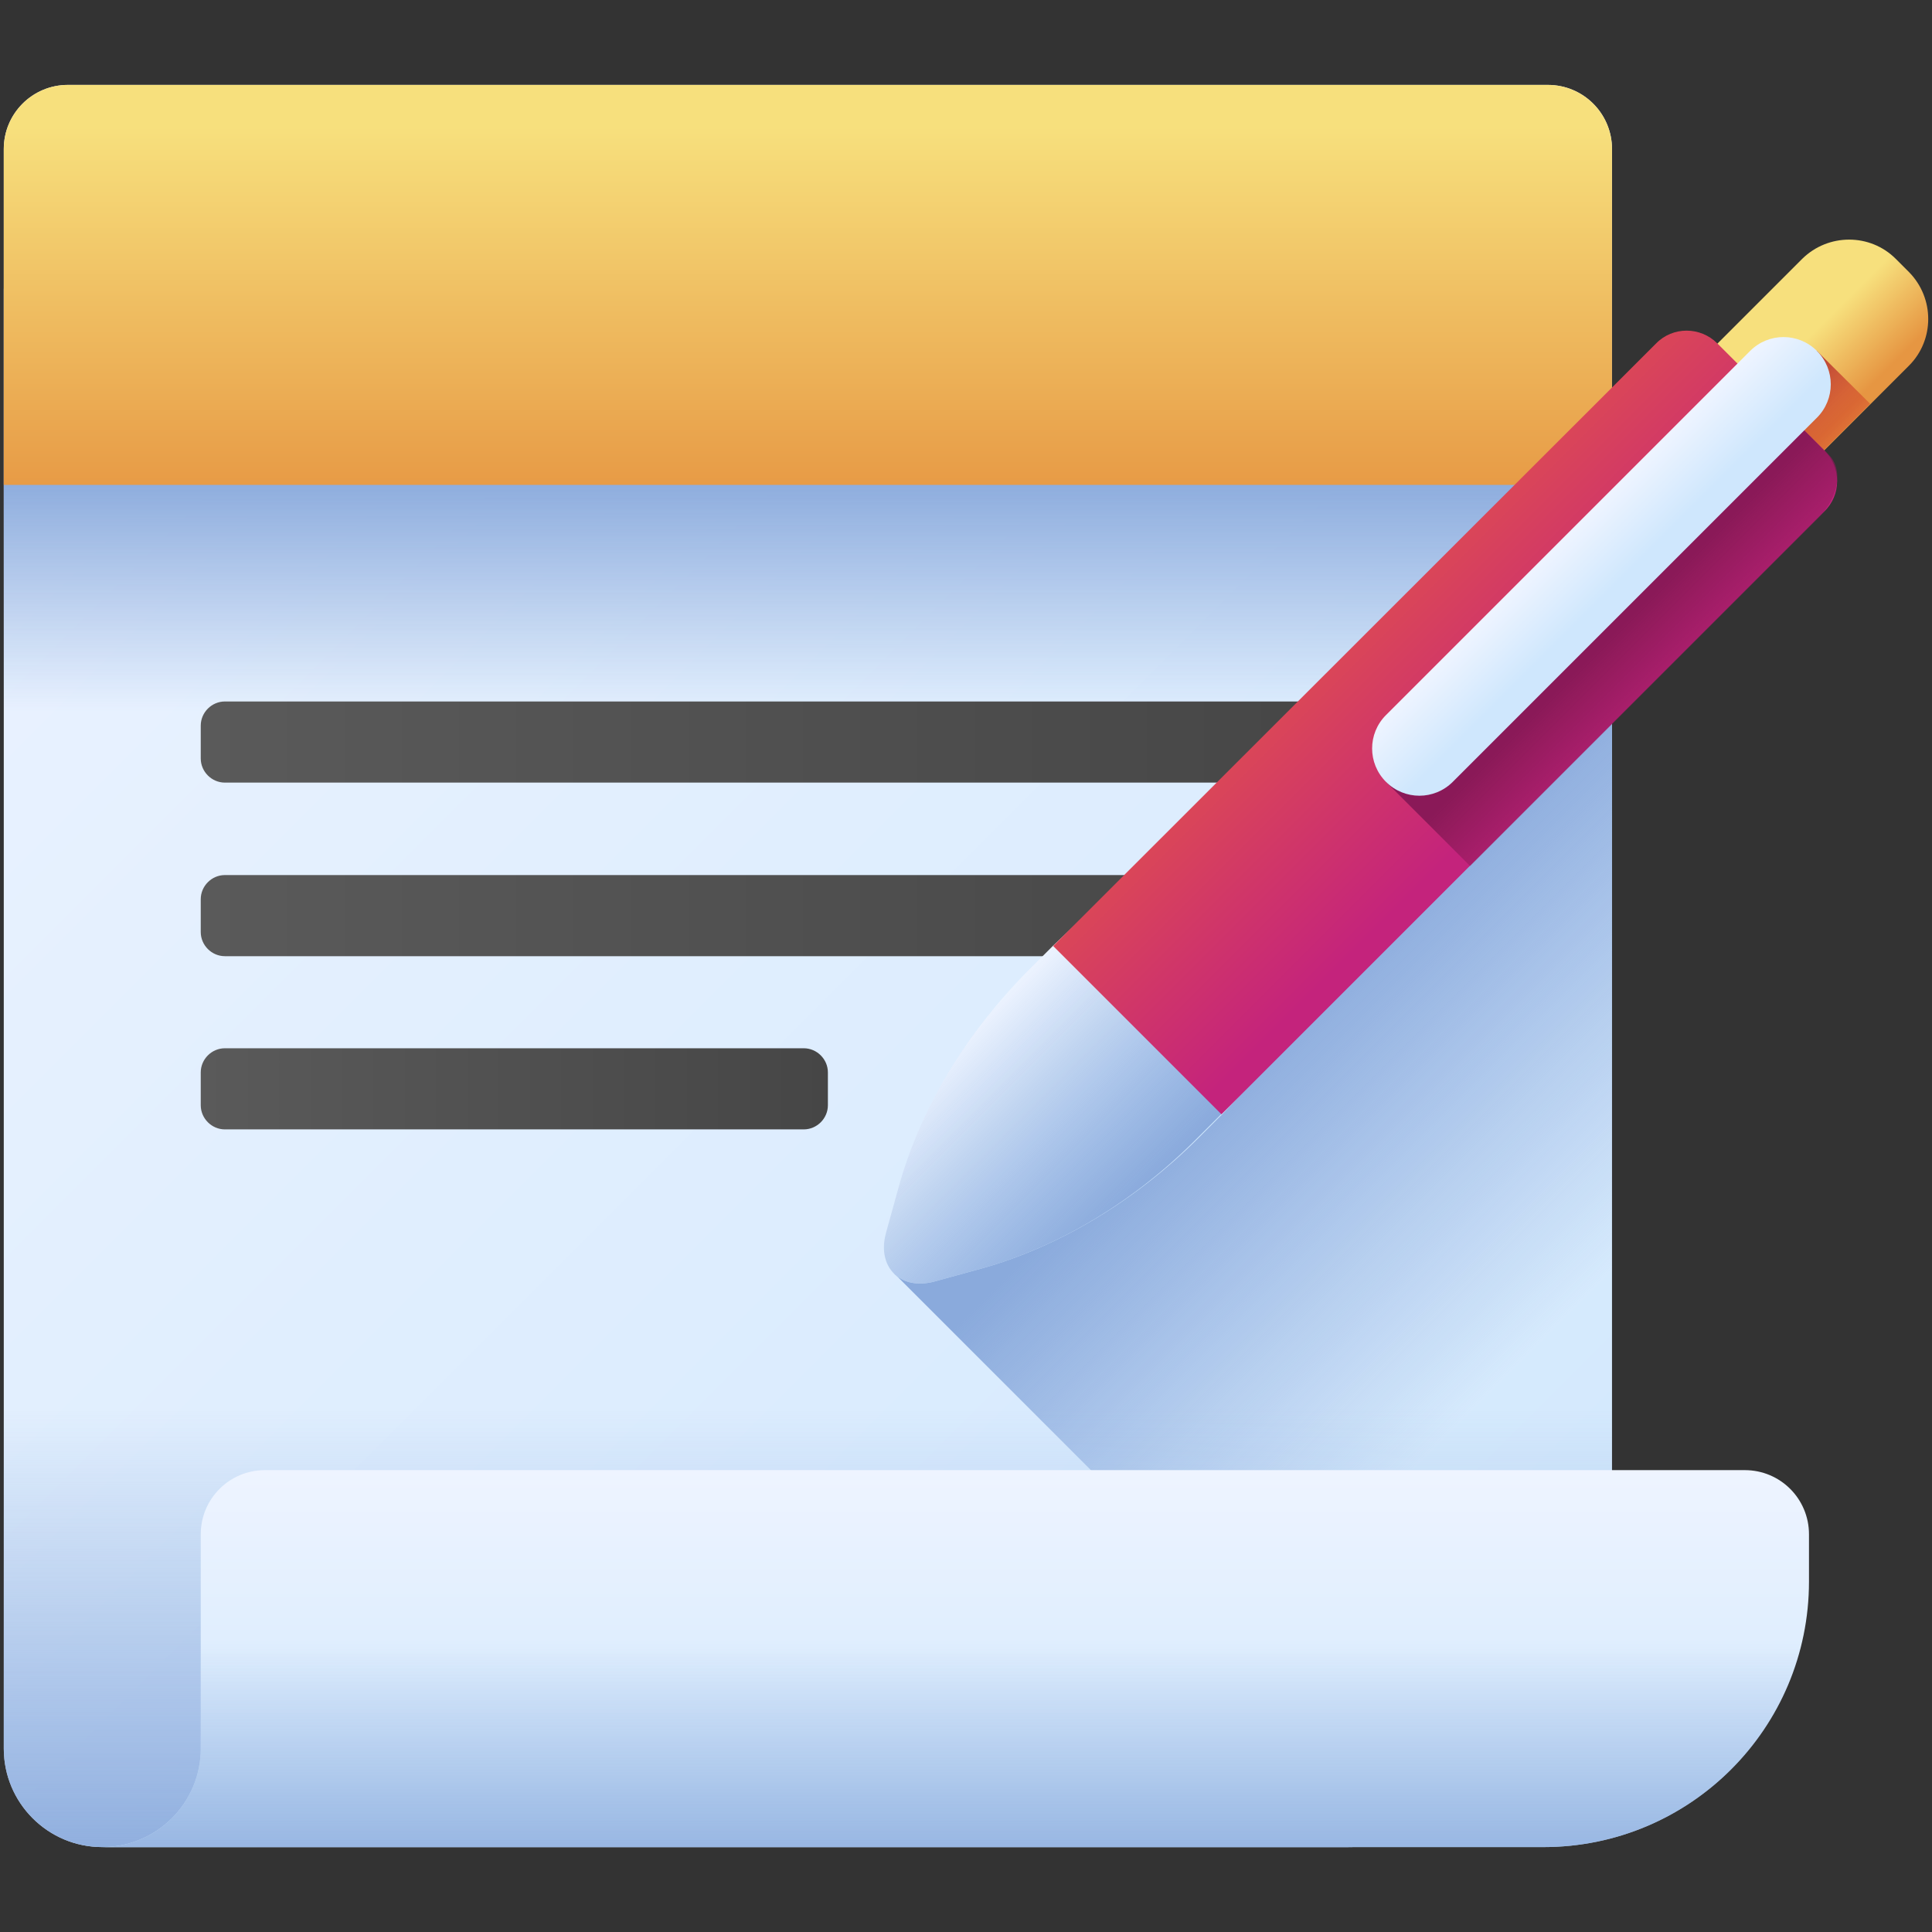 <?xml version="1.0" encoding="UTF-8"?>
<!-- Generator: Adobe Illustrator 26.0.1, SVG Export Plug-In . SVG Version: 6.00 Build 0)  -->
<svg version="1.1" id="Layer_1" xmlns="http://www.w3.org/2000/svg" xmlns:xlink="http://www.w3.org/1999/xlink" x="0px" y="0px" viewBox="0 0 512 512" style="enable-background:new 0 0 512 512;" xml:space="preserve">
<rect x="0" y="0" width="512" height="512" fill="#333333" stroke="none"/>
<style type="text/css">
	.st0{fill:url(#SVGID_1_);}
	.st1{fill:url(#SVGID_00000140703277534470071620000008434385932839429305_);}
	.st2{fill:url(#SVGID_00000041293629202462381630000017357976685783210661_);}
	.st3{fill:url(#SVGID_00000079448427521486531690000016447879342715802784_);}
	.st4{fill:url(#SVGID_00000042008290521495185140000013912119594173166479_);}
	.st5{fill:url(#SVGID_00000018234646081413350460000007519466734728044935_);}
	.st6{fill:url(#SVGID_00000047780672859354458850000011132072918693659274_);}
	.st7{fill:url(#SVGID_00000069365051016005737440000002532067716670288014_);}
	.st8{fill:url(#SVGID_00000175302627666535077470000000626305021332568992_);}
	.st9{fill:url(#SVGID_00000163763439543819902270000016304470820270119055_);}
	.st10{fill:url(#SVGID_00000113340248971954742920000006879608613028662403_);}
	.st11{fill:url(#SVGID_00000080892780459121001870000005825561453081407653_);}
	.st12{fill:url(#SVGID_00000043443821772513094580000015867893251771231365_);}
	.st13{fill:url(#SVGID_00000008861536539422319780000005400110937175772288_);}
	.st14{fill:url(#SVGID_00000136408421537500082730000006499008610666865823_);}
	.st15{fill:url(#SVGID_00000055689496002954857590000000556409081088521360_);}
	.st16{fill:url(#SVGID_00000110431175160151123690000018283843970955375503_);}
</style>
<g>
	
		<linearGradient id="SVGID_1_" gradientUnits="userSpaceOnUse" x1="-19.485" y1="492.25" x2="463.73" y2="9.036" gradientTransform="matrix(1 0 0 -1 0 512)">
		<stop offset="0" style="stop-color:#EEF4FF"/>
		<stop offset="1" style="stop-color:#CFE7FD"/>
	</linearGradient>
	<path class="st0" d="M356.8,489.5H27.1C12.7,489.5,1,477.8,1,463.4V39.5c0-9.4,7.6-17,17-17h392.2c9.4,0,17,7.6,17,17v379.6   C427.2,458,395.7,489.5,356.8,489.5z"/>
	
		<linearGradient id="SVGID_00000055664608609377199650000016710637790497261750_" gradientUnits="userSpaceOnUse" x1="426.601" y1="175.091" x2="347.351" y2="254.341" gradientTransform="matrix(1 0 0 -1 0 512)">
		<stop offset="0" style="stop-color:#8AAADC;stop-opacity:0"/>
		<stop offset="1" style="stop-color:#8AAADC"/>
	</linearGradient>
	<path style="fill:url(#SVGID_00000055664608609377199650000016710637790497261750_);" d="M427.2,147.3L237,337.5l146.7,146.7   c25.5-10.6,43.5-35.7,43.5-65.1V147.3z"/>
	
		<linearGradient id="SVGID_00000004525823852328394120000017413055075417617320_" gradientUnits="userSpaceOnUse" x1="214.101" y1="323.49" x2="214.101" y2="386.561" gradientTransform="matrix(1 0 0 -1 0 512)">
		<stop offset="0" style="stop-color:#8AAADC;stop-opacity:0"/>
		<stop offset="1" style="stop-color:#8AAADC"/>
	</linearGradient>
	<path style="fill:url(#SVGID_00000004525823852328394120000017413055075417617320_);" d="M1,76.5h426.2v121H1V76.5z"/>
	
		<linearGradient id="SVGID_00000066512787246063095240000002800687915181566592_" gradientUnits="userSpaceOnUse" x1="53.266" y1="315.288" x2="357.106" y2="315.288" gradientTransform="matrix(1 0 0 -1 0 512)">
		<stop offset="0" style="stop-color:#5A5A5A"/>
		<stop offset="1" style="stop-color:#464646"/>
	</linearGradient>
	<path style="fill:url(#SVGID_00000066512787246063095240000002800687915181566592_);" d="M350.7,207.4H59.6c-3.5,0-6.4-2.9-6.4-6.4   v-8.7c0-3.5,2.9-6.4,6.4-6.4l0,0h291.1c3.5,0,6.4,2.9,6.4,6.4l0,0v8.7C357.1,204.6,354.3,207.4,350.7,207.4L350.7,207.4z"/>
	
		<linearGradient id="SVGID_00000118376845299307988550000008306403400583722915_" gradientUnits="userSpaceOnUse" x1="53.266" y1="269.354" x2="357.106" y2="269.354" gradientTransform="matrix(1 0 0 -1 0 512)">
		<stop offset="0" style="stop-color:#5A5A5A"/>
		<stop offset="1" style="stop-color:#464646"/>
	</linearGradient>
	<path style="fill:url(#SVGID_00000118376845299307988550000008306403400583722915_);" d="M350.7,253.4H59.6c-3.5,0-6.4-2.9-6.4-6.4   v-8.7c0-3.5,2.9-6.4,6.4-6.4h291.1c3.5,0,6.4,2.9,6.4,6.4v8.7C357.1,250.5,354.3,253.4,350.7,253.4L350.7,253.4z"/>
	
		<linearGradient id="SVGID_00000117659424508953564080000012445348276338748857_" gradientUnits="userSpaceOnUse" x1="53.266" y1="223.422" x2="219.375" y2="223.422" gradientTransform="matrix(1 0 0 -1 0 512)">
		<stop offset="0" style="stop-color:#5A5A5A"/>
		<stop offset="1" style="stop-color:#464646"/>
	</linearGradient>
	<path style="fill:url(#SVGID_00000117659424508953564080000012445348276338748857_);" d="M213,299.3H59.6c-3.5,0-6.4-2.9-6.4-6.4   v-8.7c0-3.5,2.9-6.4,6.4-6.4H213c3.5,0,6.4,2.9,6.4,6.4v8.7C219.4,296.4,216.5,299.3,213,299.3z"/>
	
		<linearGradient id="SVGID_00000053520808189691847970000000372998243945818533_" gradientUnits="userSpaceOnUse" x1="214.101" y1="138.701" x2="214.101" y2="12.671" gradientTransform="matrix(1 0 0 -1 0 512)">
		<stop offset="0" style="stop-color:#8AAADC;stop-opacity:0"/>
		<stop offset="1" style="stop-color:#8AAADC"/>
	</linearGradient>
	<path style="fill:url(#SVGID_00000053520808189691847970000000372998243945818533_);" d="M1,368.2v95.2c0,14.4,11.7,26.1,26.1,26.1   h329.7c38.9,0,70.4-31.5,70.4-70.4v-50.9L1,368.2z"/>
	
		<linearGradient id="SVGID_00000013906017981203180340000008082186293046357405_" gradientUnits="userSpaceOnUse" x1="253.259" y1="122.422" x2="253.259" y2="25.17" gradientTransform="matrix(1 0 0 -1 0 512)">
		<stop offset="0" style="stop-color:#EEF4FF"/>
		<stop offset="1" style="stop-color:#CFE7FD"/>
	</linearGradient>
	<path style="fill:url(#SVGID_00000013906017981203180340000008082186293046357405_);" d="M53.2,406.6v56.8   c0,14.4-11.7,26.1-26.1,26.1H409c38.9,0,70.4-31.5,70.4-70.4v-12.5c0-9.4-7.6-17-17-17H70.2C60.8,389.6,53.2,397.2,53.2,406.6   L53.2,406.6z"/>
	
		<linearGradient id="SVGID_00000125573832275799763330000009978901922881873559_" gradientUnits="userSpaceOnUse" x1="253.259" y1="76.49" x2="253.259" y2="7.374" gradientTransform="matrix(1 0 0 -1 0 512)">
		<stop offset="0" style="stop-color:#8AAADC;stop-opacity:0"/>
		<stop offset="1" style="stop-color:#8AAADC"/>
	</linearGradient>
	<path style="fill:url(#SVGID_00000125573832275799763330000009978901922881873559_);" d="M53.2,406.6v56.8   c0,14.4-11.7,26.1-26.1,26.1H409c38.9,0,70.4-31.5,70.4-70.4v-12.5c0-9.4-7.6-17-17-17H70.2C60.8,389.6,53.2,397.2,53.2,406.6   L53.2,406.6z"/>
	
		<linearGradient id="SVGID_00000100344424908136302580000011410042026207463098_" gradientUnits="userSpaceOnUse" x1="214.101" y1="478.49" x2="214.101" y2="376.49" gradientTransform="matrix(1 0 0 -1 0 512)">
		<stop offset="0" style="stop-color:#F7E07D"/>
		<stop offset="1" style="stop-color:#E69642"/>
	</linearGradient>
	<path style="fill:url(#SVGID_00000100344424908136302580000011410042026207463098_);" d="M410.2,22.5H18c-9.4,0-17,7.6-17,17v89   h426.2v-89C427.2,30.1,419.6,22.5,410.2,22.5z"/>
	
		<linearGradient id="SVGID_00000050643702600929197610000000972334913713747641_" gradientUnits="userSpaceOnUse" x1="5162.831" y1="2396.567" x2="5183.703" y2="2396.567" gradientTransform="matrix(0.707 0.707 0.707 -0.707 -4876.089 -1855.499)">
		<stop offset="0" style="stop-color:#F7E07D"/>
		<stop offset="1" style="stop-color:#E69642"/>
	</linearGradient>
	<path style="fill:url(#SVGID_00000050643702600929197610000000972334913713747641_);" d="M505.9,72.1l-3.5-3.5   c-6.8-6.8-17.9-6.8-24.8,0l-52.7,52.7l28.3,28.3l52.7-52.7C512.7,90.1,512.7,79,505.9,72.1z"/>
	
		<linearGradient id="SVGID_00000036242060582930964640000017356608304953773194_" gradientUnits="userSpaceOnUse" x1="483.417" y1="374.648" x2="457.916" y2="400.148" gradientTransform="matrix(1 0 0 -1 0 512)">
		<stop offset="0" style="stop-color:#D52C1C;stop-opacity:0"/>
		<stop offset="0.28" style="stop-color:#D12C1E;stop-opacity:0.28"/>
		<stop offset="0.574" style="stop-color:#C42C23;stop-opacity:0.574"/>
		<stop offset="0.872" style="stop-color:#AF2B2C;stop-opacity:0.872"/>
		<stop offset="1" style="stop-color:#A42B31"/>
	</linearGradient>
	<path style="fill:url(#SVGID_00000036242060582930964640000017356608304953773194_);" d="M439,135.4l14.1,14.1l42.5-42.5L481.5,93   L439,135.4z"/>
	
		<linearGradient id="SVGID_00000102516724042801075290000017576717352877877439_" gradientUnits="userSpaceOnUse" x1="5134.608" y1="2226.166" x2="5197.743" y2="2226.166" gradientTransform="matrix(0.707 0.707 0.707 -0.707 -4876.089 -1855.499)">
		<stop offset="0" style="stop-color:#EEF4FF"/>
		<stop offset="1" style="stop-color:#CFE7FD"/>
	</linearGradient>
	<path style="fill:url(#SVGID_00000102516724042801075290000017576717352877877439_);" d="M260,336.2l-12.3,3.4   c-9.1,2.5-15.4-3.8-12.9-12.9l3.4-12.3c5.7-20.6,17.9-40.8,34.6-57.5l6.3-6.3l158.3-150.3c5.3-5.3,12.7-6.5,16.5-2.7l21.8,22.8   c3.8,3.8,2.6,11.2-2.7,16.5L323.8,295.4l-6.3,6.3C300.8,318.3,280.5,330.5,260,336.2z"/>
	
		<linearGradient id="SVGID_00000009573594750363946780000005656873567937880719_" gradientUnits="userSpaceOnUse" x1="5134.608" y1="2113.846" x2="5197.744" y2="2113.846" gradientTransform="matrix(0.707 0.707 0.707 -0.707 -4876.089 -1855.499)">
		<stop offset="0" style="stop-color:#8AAADC;stop-opacity:0"/>
		<stop offset="1" style="stop-color:#8AAADC"/>
	</linearGradient>
	<path style="fill:url(#SVGID_00000009573594750363946780000005656873567937880719_);" d="M260,336.2l-12.3,3.4   c-9.1,2.5-15.4-3.8-12.9-12.9l3.4-12.3c5.7-20.6,17.9-40.8,34.6-57.5l6.3-6.3l25.2,15.2l19.4,29.4l-6.3,6.3   C300.8,318.3,280.5,330.5,260,336.2L260,336.2z"/>
	
		<linearGradient id="SVGID_00000063613881994284070020000005433752159610656189_" gradientUnits="userSpaceOnUse" x1="5134.569" y1="8661.356" x2="5197.706" y2="8661.356" gradientTransform="matrix(0.707 0.707 -2.007 2.007 14110.33 -20848.568)">
		<stop offset="0" style="stop-color:#DC4955"/>
		<stop offset="1" style="stop-color:#C4237C"/>
	</linearGradient>
	<path style="fill:url(#SVGID_00000063613881994284070020000005433752159610656189_);" d="M483.5,119.4L455.1,91   c-4.5-4.5-11.8-4.5-16.2,0L279.1,250.7l44.6,44.6l159.7-159.7C488,131.2,488,123.9,483.5,119.4z"/>
	
		<linearGradient id="SVGID_00000034809674657059265190000011486879216812381071_" gradientUnits="userSpaceOnUse" x1="340.597" y1="223.363" x2="309.126" y2="223.363" gradientTransform="matrix(0.707 0.707 0.707 -0.707 52.301 106.094)">
		<stop offset="0" style="stop-color:#8A1958;stop-opacity:0"/>
		<stop offset="1" style="stop-color:#8A1958"/>
	</linearGradient>
	<path style="fill:url(#SVGID_00000034809674657059265190000011486879216812381071_);" d="M484.7,120.6l-15.4-15.4l-102,102   l22.3,22.3l92.4-92.4C487.3,131.8,488.5,124.4,484.7,120.6L484.7,120.6z"/>
	
		<linearGradient id="SVGID_00000067921689720821132710000015698802876623361443_" gradientUnits="userSpaceOnUse" x1="415.741" y1="370.576" x2="428.78" y2="357.537" gradientTransform="matrix(1 0 0 -1 0 512)">
		<stop offset="0" style="stop-color:#EEF4FF"/>
		<stop offset="1" style="stop-color:#CFE7FD"/>
	</linearGradient>
	<path style="fill:url(#SVGID_00000067921689720821132710000015698802876623361443_);" d="M463.8,93l-96.5,96.5   c-4.9,4.9-4.9,12.8,0,17.7c4.9,4.9,12.8,4.9,17.7,0l96.5-96.5c4.9-4.9,4.9-12.8,0-17.7C476.6,88.1,468.7,88.1,463.8,93z"/>
</g>
</svg>